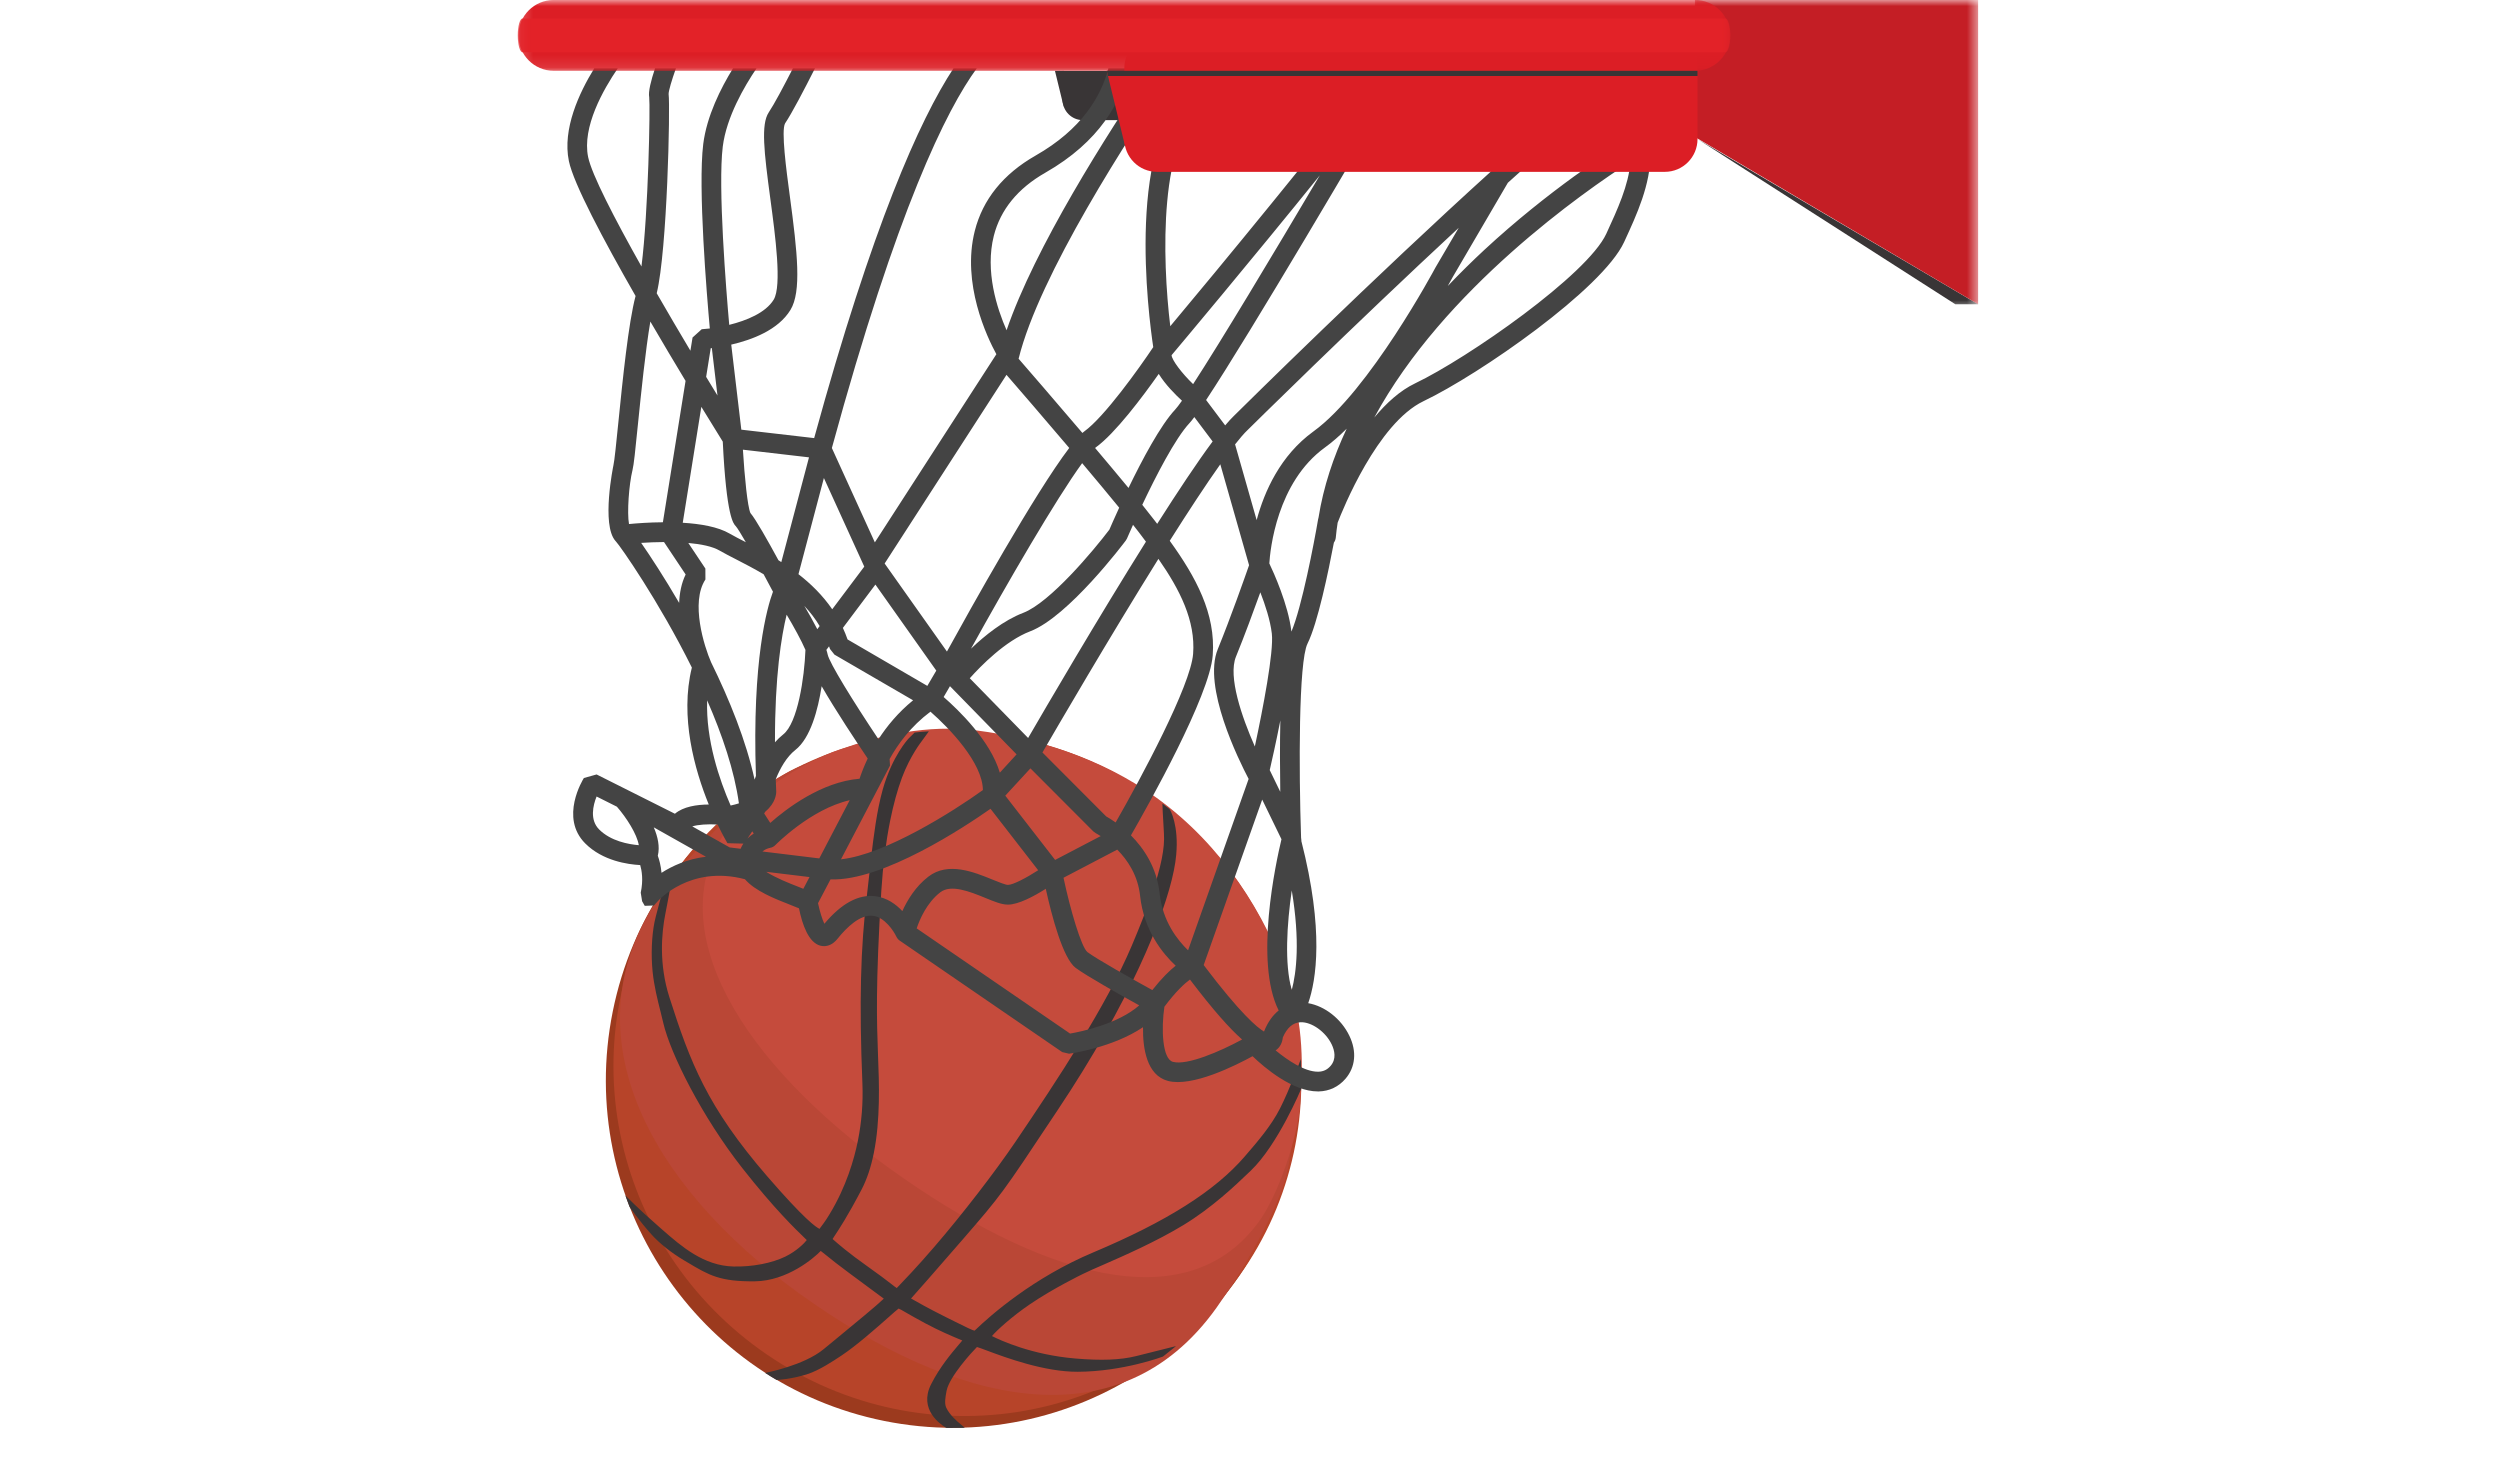 <svg width="204" height="120" viewBox="0 0 204 120" fill="none" xmlns="http://www.w3.org/2000/svg">
<g id="3" clipPath="url(#clip0_1975_3157)">
<path id="Vector" d="M83.315 60.351C98.632 63.446 108.542 78.397 105.457 93.749C102.372 109.102 87.454 119.039 72.141 115.947C56.828 112.852 46.914 97.898 49.999 82.545C53.087 67.196 68.002 57.256 83.315 60.351Z" fill="#9C3A1E"/>
<path id="Vector_2" d="M101.108 104.134C92.218 116.573 74.719 119.259 62.023 110.139C49.331 101.016 46.246 83.543 55.135 71.107C64.028 58.668 81.528 55.982 94.22 65.102C106.916 74.225 110.001 91.698 101.108 104.134Z" fill="#B74429"/>
<path id="Vector_3" d="M99.254 106.728C91.263 117.906 77.834 114.607 65.309 105.609C52.788 96.611 46.061 83.974 54.055 72.796C56.446 69.451 61.184 64.463 64.841 62.731C68.799 60.861 73.662 60.272 78.311 60.374C83.717 60.496 89.532 61.734 94.253 65.125C99.965 69.231 103.202 75.756 104.634 82.196C105.553 86.332 105.875 91.31 105.125 95.215C104.479 98.56 101.259 103.926 99.254 106.728Z" fill="#BA4736"/>
<path id="Vector_4" d="M102.78 99.607C96.795 107.979 84.593 103.969 72.641 95.379C60.69 86.793 53.512 75.792 59.498 67.42C61.292 64.914 65.398 62.234 68.466 61.177C71.788 60.028 75.631 59.077 79.753 59.613C84.55 60.242 89.815 61.822 94.319 65.059C99.774 68.977 103.268 74.633 105.161 80.049C106.372 83.523 106.353 87.214 106.07 90.338C105.823 93.012 104.282 97.506 102.78 99.607Z" fill="#C54B3C"/>
<path id="Vector_5" d="M70.837 103.373C69.224 102.237 68.325 101.444 67.986 101.144C67.969 101.128 67.953 101.111 67.94 101.101C67.976 101.039 68.029 100.963 68.081 100.881C68.437 100.347 69.174 99.235 70.3 97.075C70.735 96.245 71.074 95.238 71.305 94.079C71.848 91.376 71.733 88.327 71.654 86.308L71.64 85.92C71.548 83.444 71.436 80.362 71.917 72.674C72.049 70.613 72.289 68.697 72.635 66.978C72.905 65.638 73.231 64.453 73.603 63.452C74.274 61.658 75.216 60.476 75.226 60.463L75.796 59.676L75.173 59.719L74.633 59.775L74.146 60.258C74.093 60.315 72.822 61.671 72.042 64.387C71.92 64.812 71.802 65.303 71.693 65.846C71.338 67.621 71.11 69.711 70.929 71.394C70.867 71.976 70.804 72.529 70.748 72.997C70.215 77.33 70.103 81.801 70.373 88.432C70.435 89.996 70.31 91.56 70.004 93.084C69.704 94.579 69.059 96.831 67.699 99.067C67.67 99.113 67.65 99.149 67.633 99.175C67.383 99.61 66.945 100.17 66.942 100.176L66.883 100.255L66.889 100.282C66.6 100.16 65.628 99.485 62.586 95.965C57.694 90.305 56.314 86.674 54.618 81.363C53.762 78.67 53.973 76.158 54.302 74.522C54.612 72.981 54.862 71.446 54.862 71.446L54.418 72.075L54.105 72.539L53.522 74.752C53.483 74.897 53.443 75.058 53.41 75.229C53.173 76.401 53.117 77.913 53.252 79.279C53.371 80.458 53.657 81.594 53.911 82.598C53.986 82.901 54.055 83.191 54.121 83.46C54.707 85.986 57.272 91.106 60.555 95.294C63.182 98.642 64.97 100.357 65.642 101.003C65.714 101.072 65.783 101.141 65.832 101.19C65.648 101.437 64.993 102.096 64.081 102.54C62.968 103.08 61.384 103.383 59.85 103.347C57.42 103.288 55.619 101.717 54.032 100.331L53.73 100.064C52.106 98.659 51.033 97.552 51.026 97.539L51.211 98.049L51.372 98.477C51.382 98.49 52.123 99.577 53.173 100.746C53.809 101.454 54.793 102.237 55.804 102.837L56.1 103.011C57.858 104.061 58.741 104.588 61.605 104.555C64.246 104.522 66.419 102.655 66.972 102.076C67.08 102.158 67.258 102.303 67.446 102.451C67.847 102.777 68.46 103.268 69.28 103.87C70.034 104.424 70.695 104.917 71.206 105.296C71.654 105.629 71.943 105.846 72.118 105.971C71.614 106.468 69.701 108.042 68.391 109.119C67.953 109.477 67.548 109.81 67.212 110.09C65.592 111.433 62.461 112.026 62.431 112.029L62.925 112.339L63.37 112.605C63.416 112.605 64.618 112.546 65.918 112.118C66.863 111.805 67.943 111.091 68.654 110.62C69.892 109.8 71.512 108.365 72.48 107.509C72.849 107.179 73.201 106.867 73.326 106.778C73.415 106.807 73.639 106.936 73.915 107.097C74.258 107.295 74.775 107.594 75.529 107.996C76.691 108.615 77.636 109.01 78.199 109.247C78.317 109.3 78.433 109.346 78.522 109.385C78.443 109.484 78.327 109.619 78.212 109.751C77.653 110.413 76.714 111.512 75.99 112.931C75.852 113.198 75.756 113.461 75.707 113.718C75.344 115.522 77.215 116.513 77.234 116.52L78.729 116.51L78.196 116.056C78.189 116.049 77.488 115.476 77.208 114.854C77.053 114.512 77.149 113.998 77.231 113.54L77.241 113.488C77.475 112.322 79.328 110.307 79.72 109.915C79.865 109.955 80.194 110.08 80.54 110.208C82.058 110.775 85.212 111.95 87.951 111.937C91.659 111.917 94.865 110.709 94.898 110.696L95.965 109.84C95.965 109.84 94.174 110.297 92.702 110.659C91.418 110.976 89.887 111.035 87.74 110.854C84.188 110.554 81.617 109.366 80.945 109.023C81.278 108.612 82.512 107.469 84.053 106.419C85.956 105.125 88.343 103.963 88.369 103.953C88.751 103.758 89.341 103.505 90.019 103.209C91.728 102.461 94.312 101.332 96.561 99.969C98.902 98.55 100.835 96.703 101.872 95.708L102.056 95.534C104.282 93.41 106.182 88.84 106.182 88.84L106.191 88.017L106.149 86.42C106.145 86.437 105.227 88.923 104.45 90.447C103.735 91.859 102.629 93.144 101.559 94.382C99.142 97.18 95.221 99.663 89.212 102.195C84.31 104.259 80.836 107.321 79.569 108.542C79.555 108.559 79.542 108.569 79.529 108.579C79.368 108.565 78.802 108.282 77.962 107.864C77.731 107.749 77.471 107.617 77.182 107.476C75.786 106.781 74.768 106.205 74.34 105.958C74.788 105.457 76.118 103.959 78.594 101.098C81.732 97.47 81.732 97.47 86.071 90.934L86.308 90.579C92.159 81.827 95.043 74.742 95.787 71.031C95.879 70.574 95.945 70.149 95.978 69.767C96.202 67.374 95.507 66.073 95.418 66.007C95.317 65.931 95.149 65.796 95.079 65.744C94.882 65.599 94.852 65.569 94.852 65.569C94.852 65.569 94.875 66.458 94.977 67.996C95.02 68.602 94.958 69.293 94.793 70.113C94.46 71.776 93.66 74.084 92.353 77.169C90.272 82.074 86.364 87.998 82.864 93.167C81.175 95.659 78.515 99.103 76.243 101.74C74.814 103.406 73.642 104.618 73.257 105.019C73.224 105.052 73.198 105.082 73.175 105.105C73.076 105.043 72.885 104.898 72.678 104.733C72.299 104.44 71.726 103.999 70.837 103.373Z" fill="#393536"/>
<path id="Vector_6" d="M115.69 5.778V5.788H86.707V8.142C86.707 9.058 87.447 9.802 88.359 9.802H114.037C114.949 9.802 115.69 9.058 115.69 8.142V5.778Z" fill="#393536"/>
<path id="Vector_7" d="M131.073 19.076C129.535 22.415 119.793 29.217 115.473 31.282C114.245 31.868 113.129 32.885 112.141 34.07C117.804 23.594 129.272 15.623 133.055 13.186C132.877 15.152 132.011 17.035 131.073 19.076ZM107.591 42.242L107.558 42.371C107.229 44.306 106.228 49.538 105.382 51.533L105.375 51.507C105.121 49.337 103.926 46.707 103.577 45.976C103.643 44.896 104.18 39.355 108.121 36.51C108.707 36.089 109.296 35.568 109.889 34.982C108.806 37.287 107.992 39.717 107.591 42.242ZM105.408 72.661C106.096 76.8 105.787 79.365 105.408 80.784C104.799 78.647 105.013 75.404 105.408 72.661ZM106.129 83.414C107.031 83.381 108.174 84.195 108.667 85.225C108.898 85.709 109.069 86.404 108.579 86.974C108.305 87.29 107.989 87.441 107.578 87.451H107.535C106.465 87.451 105.102 86.546 104.091 85.713C104.46 85.472 104.641 85.054 104.677 84.659C105.023 83.856 105.51 83.437 106.129 83.414ZM103.143 84.175C102.603 83.859 101.226 82.726 98.22 78.749L102.995 65.247L104.568 68.483C104.117 70.363 102.343 78.495 104.341 82.456C103.897 82.808 103.469 83.349 103.143 84.175ZM95.712 86.647C94.839 86.414 94.75 83.948 95.014 82.15C95.965 80.879 96.676 80.24 97.101 79.931C99.007 82.443 100.361 83.951 101.355 84.823C99.564 85.798 96.867 86.957 95.712 86.647ZM94.029 80.79C92.412 79.901 89.495 78.265 88.732 77.689C88.234 77.267 87.359 74.331 86.782 71.624L91.168 69.329C92.001 70.172 92.854 71.423 93.031 73.096C93.338 75.941 94.892 77.83 95.936 78.802C95.435 79.197 94.796 79.819 94.029 80.79ZM87.319 84.34L74.801 75.756C75.048 75.022 75.624 73.662 76.731 72.809C77.606 72.134 79.157 72.763 80.402 73.27C81.146 73.576 81.735 73.817 82.245 73.817C83.111 73.817 84.399 73.119 85.334 72.526C85.834 74.788 86.74 78.202 87.767 78.973C88.623 79.618 91.481 81.222 92.962 82.038C91.247 83.546 88.264 84.175 87.319 84.34ZM71.433 73.132C70.053 72.961 68.657 73.718 67.268 75.381C67.09 75.009 66.886 74.35 66.751 73.698L67.769 71.759C72.016 71.92 78.732 67.469 80.826 65.997L84.715 71.012C83.73 71.647 82.657 72.207 82.245 72.207C82.048 72.207 81.445 71.96 81.004 71.782C79.467 71.153 77.359 70.294 75.753 71.535C74.709 72.338 74.041 73.445 73.632 74.347C73.109 73.787 72.378 73.251 71.433 73.132ZM62.214 69.481C62.458 69.273 62.744 69.204 62.833 69.188V69.184C62.995 69.158 63.153 69.082 63.274 68.954C63.307 68.921 66.149 66.024 69.336 65.296L66.853 70.047L62.214 69.481ZM65.553 72.526C65.404 72.464 65.243 72.401 65.069 72.332C64.489 72.108 63.291 71.637 62.524 71.14L66.056 71.568L65.553 72.526ZM61.575 63.617C60.887 60.459 59.531 57.104 58.023 54.036C57.463 52.758 56.327 49.153 57.562 47.286L57.559 46.394L56.166 44.306C57.203 44.399 58.141 44.586 58.734 44.935C59.126 45.163 59.577 45.393 60.104 45.663C60.772 46.005 61.533 46.401 62.313 46.861C62.566 47.332 62.823 47.81 63.074 48.284C62.609 49.532 61.361 53.825 61.684 63.314C61.645 63.416 61.612 63.518 61.575 63.617ZM60.993 68.424L61.384 67.834L61.503 68.019C61.325 68.127 61.151 68.266 60.993 68.424ZM60.433 69.26L59.544 69.151L56.489 67.433C56.956 67.291 57.733 67.232 58.559 67.281C58.984 68.17 59.31 68.723 59.36 68.806L60.657 68.839C60.571 68.967 60.495 69.109 60.433 69.26ZM53.98 71.222C53.924 70.62 53.792 70.142 53.677 69.83C53.858 69.092 53.677 68.276 53.348 67.512L57.605 69.909C56.064 70.096 54.846 70.666 53.98 71.222ZM57.703 57.147C58.935 59.959 59.926 62.886 60.295 65.553C60.097 65.619 59.87 65.675 59.62 65.731C58.708 63.646 57.592 60.387 57.703 57.147ZM55.419 49.196C54.197 47.102 53.071 45.383 52.32 44.3C52.883 44.264 53.522 44.234 54.184 44.231L55.949 46.878C55.603 47.589 55.451 48.386 55.419 49.196ZM51.612 38.36C51.718 37.942 51.84 36.787 52.057 34.607C52.314 32.088 52.666 28.611 53.068 26.238C54.069 27.959 55.06 29.619 55.942 31.081L54.092 42.617C52.959 42.624 51.948 42.703 51.326 42.762C51.158 41.844 51.319 39.546 51.612 38.36ZM57.229 33.198C58.085 34.597 58.721 35.621 58.978 36.036C59.274 42.166 59.85 42.743 60.035 42.93C60.16 43.065 60.463 43.556 60.861 44.244L60.835 44.231C60.331 43.974 59.896 43.747 59.541 43.543C58.589 42.986 57.154 42.743 55.712 42.657L57.229 33.198ZM57.996 28.414C58.023 28.411 58.059 28.404 58.085 28.401L58.546 32.273C58.25 31.789 57.941 31.278 57.621 30.752L57.996 28.414ZM66.014 37.32L63.755 45.867C63.676 45.815 63.6 45.765 63.521 45.716C62.655 44.119 61.661 42.357 61.233 41.86C61.002 41.347 60.759 38.966 60.621 36.694L66.014 37.32ZM67.229 39.006L70.524 46.236L67.91 49.716C67.126 48.574 66.162 47.635 65.154 46.852L67.229 39.006ZM71.433 47.701L76.401 54.721L75.67 55.968L69.161 52.179C69.049 51.853 68.918 51.54 68.779 51.237L71.433 47.701ZM82.13 30.587C83.042 31.637 85.107 34.028 87.25 36.553C84.448 40.234 79.174 49.703 77.27 53.166L72.187 45.982L82.13 30.587ZM91.326 41.426C90.921 42.308 90.631 42.973 90.526 43.217C89.255 44.896 85.686 49.173 83.493 50.009C81.893 50.621 80.359 51.859 79.233 52.933C82.199 47.569 86.193 40.685 88.304 37.794C89.383 39.075 90.437 40.336 91.326 41.426ZM89.413 36.51C91.003 35.364 93.242 32.371 94.553 30.511C95.093 31.384 95.909 32.203 96.446 32.694L96.449 32.697C96.209 33.04 96.021 33.283 95.896 33.418C94.694 34.702 93.199 37.514 92.087 39.816C91.25 38.802 90.312 37.682 89.36 36.556L89.413 36.51ZM107.699 14.306C103.791 20.91 99.6 27.897 97.358 31.344C96.433 30.455 95.626 29.382 95.6 28.983C96.176 28.299 102.26 21.055 107.699 14.306ZM98.951 36.023C97.697 37.712 96.107 40.105 94.427 42.746C94.349 42.644 94.269 42.538 94.187 42.433C93.911 42.074 93.578 41.653 93.209 41.192C94.299 38.891 95.886 35.782 97.068 34.518C97.167 34.413 97.299 34.248 97.457 34.034L98.951 36.023ZM85.064 61.404C86.226 59.399 90.49 52.077 94.526 45.604C96.278 48.119 97.565 50.654 97.358 53.358C97.157 55.955 93.111 63.488 91.036 67.113C90.697 66.87 90.417 66.705 90.266 66.62L85.064 61.404ZM84.083 62.698L89.216 67.844L89.423 67.993C89.43 67.996 89.581 68.075 89.815 68.226L86.098 70.169L82.031 64.927L84.083 62.698ZM79.134 55.346C80.016 54.358 82.035 52.288 84.066 51.514C87.177 50.325 91.675 44.362 91.866 44.106L91.962 43.941C91.971 43.921 92.152 43.493 92.455 42.825C92.62 43.032 92.778 43.233 92.916 43.414C93.117 43.678 93.315 43.938 93.509 44.201C89.568 50.486 85.367 57.681 83.895 60.219L79.134 55.346ZM77.001 56.877L77.517 55.992L82.953 61.556L81.587 63.05C80.803 60.413 78.186 57.908 77.001 56.877ZM72.625 62.471L72.592 61.938C73.267 60.716 74.324 59.271 75.924 58.072C77.455 59.406 80.184 62.244 80.204 64.469C77.807 66.198 72.217 69.737 68.625 70.119L72.625 62.471ZM67.433 53.028L67.65 52.742C67.673 52.814 67.703 52.883 67.729 52.959L68.091 53.417L74.508 57.144C73.277 58.148 72.358 59.274 71.683 60.321C69.622 57.239 67.67 54.079 67.535 53.4C67.515 53.292 67.475 53.163 67.433 53.028ZM63.34 64.578C63.324 64.239 63.31 63.91 63.301 63.584C63.656 62.705 64.176 61.766 64.904 61.194C66.135 60.226 66.745 57.931 67.047 55.995C68.18 57.97 69.905 60.565 70.804 61.895C70.485 62.566 70.271 63.143 70.139 63.544C67.021 63.801 64.153 66.001 62.853 67.15L62.356 66.376L62.458 66.221C63.327 65.493 63.347 64.716 63.34 64.578ZM65.635 49.443C66.099 49.937 66.524 50.483 66.883 51.086L66.692 51.343C66.359 50.697 65.981 50.029 65.635 49.443ZM65.724 53.032C65.642 55.277 65.092 59.001 63.91 59.929C63.669 60.12 63.446 60.337 63.238 60.571C63.222 55.155 63.768 51.879 64.19 50.157C64.786 51.161 65.391 52.261 65.724 53.032ZM101.924 46.121C101.605 47.033 100.43 50.378 99.37 52.976C98.122 56.028 101.062 61.984 101.888 63.561L96.946 77.544C96.103 76.734 94.872 75.196 94.628 72.925C94.398 70.778 93.325 69.214 92.284 68.167C93.707 65.691 98.704 56.791 98.958 53.483C99.218 50.078 97.578 47.079 95.451 44.129C96.956 41.748 98.392 39.556 99.577 37.886L101.924 46.121ZM102.395 60.914C101.329 58.507 100.193 55.208 100.854 53.585C101.562 51.853 102.316 49.798 102.843 48.333C103.238 49.344 103.653 50.605 103.781 51.695C103.956 53.176 103.05 57.865 102.395 60.914ZM104.47 64.611L103.61 62.84C103.768 62.155 104.124 60.578 104.476 58.787C104.43 60.762 104.443 62.84 104.47 64.611ZM101.793 35.101C101.948 34.949 110.403 26.587 119.032 18.589L117.132 21.832C117.08 21.934 111.723 31.924 107.179 35.203C104.473 37.162 103.172 40.102 102.543 42.44L100.782 36.26C101.174 35.763 101.513 35.367 101.793 35.101ZM123.042 14.912C126.15 12.096 129.11 9.515 131.527 7.579C131.701 7.905 131.883 8.244 132.07 8.597C132.574 9.545 132.867 10.447 133.002 11.316C131.435 12.284 126.325 15.57 121.129 20.384C120.158 21.286 119.151 22.273 118.14 23.337C118.364 22.935 118.502 22.675 118.535 22.619L123.042 14.912ZM48.89 67.683C48.109 66.899 48.389 65.724 48.682 64.996L50.338 65.826C51.122 66.722 51.981 68.068 52.126 68.967C51.3 68.898 49.841 68.641 48.89 67.683ZM134.559 10.911C134.391 9.927 134.052 8.906 133.486 7.839C133.249 7.395 133.025 6.977 132.808 6.572C133.292 6.203 133.746 5.867 134.164 5.571H130.444C130.546 5.758 130.648 5.949 130.756 6.147C129.235 7.355 127.513 8.811 125.673 10.417L128.508 5.571H126.648L121.791 13.874C112.18 22.57 101.384 33.244 100.673 33.949C100.469 34.143 100.235 34.403 99.975 34.712L98.418 32.641C102.056 27.14 111.008 11.886 114.696 5.571H112.523C108.233 11.24 99.192 22.208 95.494 26.619C94.839 21.19 94.497 10.98 98.464 8.33C99.883 7.378 101.022 6.447 101.931 5.571H99.498C98.932 6.035 98.293 6.509 97.575 6.99C91.741 10.888 93.736 25.875 94.105 28.325C92.946 30.06 90.121 34.018 88.478 35.203C88.429 35.239 88.376 35.282 88.323 35.328C86.038 32.641 83.872 30.142 83.118 29.273C84.797 22.468 92.044 11.25 95.919 5.571H93.97C90.296 10.997 84.432 20.222 82.137 26.949C81.353 25.171 80.365 22.132 81.096 19.238C81.64 17.108 83.049 15.376 85.294 14.095C89.746 11.553 91.497 8.313 92.093 5.571H90.447C89.851 7.872 88.267 10.549 84.501 12.696C81.86 14.204 80.194 16.271 79.542 18.843C78.456 23.139 80.543 27.508 81.304 28.904L71.387 44.257L67.88 36.559C73.201 17.065 77.234 8.949 79.71 5.571H77.807C75.025 9.811 71.186 18.428 66.435 35.749L60.492 35.061L59.669 28.121C61.355 27.732 63.502 26.932 64.502 25.289C65.414 23.794 65.075 20.644 64.45 16.005C64.163 13.871 63.732 10.641 64.064 10.065C64.621 9.232 65.618 7.329 66.504 5.571H64.703C63.946 7.056 63.172 8.508 62.731 9.169C62.082 10.147 62.343 12.373 62.859 16.219C63.264 19.221 63.814 23.33 63.133 24.453C62.477 25.526 60.914 26.159 59.505 26.508C59.254 23.673 58.573 15.218 58.978 11.958C59.281 9.548 60.726 7.066 61.737 5.571H59.817C58.806 7.207 57.671 9.472 57.384 11.757C56.946 15.274 57.674 24.058 57.921 26.804C57.664 26.834 57.437 26.857 57.259 26.866L56.512 27.541L56.337 28.618C55.435 27.104 54.497 25.51 53.588 23.93C54.45 20.397 54.697 8.702 54.559 7.675C54.556 7.398 54.816 6.539 55.158 5.571H53.453C53.114 6.585 52.887 7.497 52.975 7.935C53.064 8.62 52.913 17.269 52.343 21.743C50.114 17.779 48.284 14.23 47.991 12.814C47.487 10.365 49.225 7.309 50.414 5.571H48.495C47.25 7.589 45.884 10.536 46.42 13.14C46.799 14.977 49.229 19.554 51.863 24.153C51.28 26.34 50.809 30.995 50.46 34.446C50.295 36.092 50.137 37.646 50.055 37.972C50.045 38.018 49.054 42.825 50.22 44.139L50.239 44.162L50.266 44.191C50.605 44.547 53.746 49.021 56.456 54.474C55.461 58.497 56.683 62.813 57.835 65.648C56.854 65.655 55.758 65.816 55.073 66.402L48.682 63.195L47.645 63.485C47.563 63.617 45.65 66.712 47.754 68.822C49.179 70.251 51.237 70.537 52.241 70.59C52.37 71.035 52.505 71.818 52.284 72.842L52.396 73.54L52.61 73.916L53.364 73.889L53.677 73.537C53.703 73.507 56.304 70.557 60.788 71.746C61.621 72.711 63.215 73.336 64.486 73.833C64.746 73.935 65 74.034 65.197 74.12C65.467 75.453 65.981 76.918 66.942 77.168C67.021 77.188 67.123 77.205 67.242 77.205C67.548 77.205 67.96 77.086 68.351 76.592C69.089 75.674 70.182 74.607 71.229 74.729C72.204 74.844 72.938 75.993 73.138 76.424H73.142C73.201 76.553 73.29 76.668 73.415 76.754L86.677 85.851L87.237 85.983C87.415 85.959 90.816 85.479 93.269 83.819C93.246 85.564 93.578 87.744 95.3 88.202C97.269 88.728 100.812 86.954 102.208 86.187C103.176 87.115 105.454 89.061 107.538 89.061C107.564 89.061 107.587 89.061 107.611 89.061C108.473 89.041 109.227 88.682 109.793 88.024C110.607 87.079 110.725 85.805 110.113 84.531C109.444 83.131 108.104 82.097 106.751 81.86C107.406 79.967 108.058 75.934 106.188 68.618L106.195 68.592L106.168 68.348C105.981 62.869 105.961 53.99 106.692 52.521C107.525 50.852 108.401 46.628 108.845 44.277C108.928 44.162 108.983 44.023 109 43.872C109.036 43.464 109.089 43.059 109.151 42.654C109.546 41.623 112.391 34.535 116.161 32.734C120.721 30.557 130.766 23.581 132.528 19.751C133.588 17.453 134.668 15.102 134.688 12.521L134.559 10.911Z" fill="#444444"/>
<path id="Vector_8" d="M86.802 8.728V5.785H86.085L86.802 8.728Z" fill="#393536"/>
<g id="Clip path group">
<mask id="mask0_1975_3157" style="mask-type:luminance" maskUnits="userSpaceOnUse" x="137" y="10" width="25" height="16">
<g id="b65649973f">
<path id="Vector_9" d="M137.927 10.957H161.468V25.286H137.927V10.957Z" fill="white"/>
</g>
</mask>
<g mask="url(#mask0_1975_3157)">
<g id="Group">
<path id="Vector_10" d="M161.416 24.826H159.552L138.517 11.346L161.416 24.826Z" fill="#393536"/>
</g>
</g>
</g>
<g id="Clip path group_2">
<mask id="mask1_1975_3157" style="mask-type:luminance" maskUnits="userSpaceOnUse" x="137" y="0" width="25" height="26">
<g id="da30f5377a">
<path id="Vector_11" d="M137.927 0H161.468V25.286H137.927V0Z" fill="white"/>
</g>
</mask>
<g mask="url(#mask1_1975_3157)">
<g id="Group_2">
<path id="Vector_12" d="M161.415 -0.003H138.306V11.178H161.415V-0.003ZM161.415 11.178V24.825L138.306 11.178H161.415Z" fill="#C41E25"/>
</g>
</g>
</g>
<path id="Vector_13" d="M135.847 14.023H94.414C92.939 14.023 91.744 12.824 91.744 11.346V5.564C91.744 4.086 92.939 2.888 94.414 2.888H135.847C137.322 2.888 138.517 4.086 138.517 5.564V11.346C138.517 12.824 137.322 14.023 135.847 14.023Z" fill="#DC1E25"/>
<path id="Vector_14" d="M91.817 11.962V5.778H90.309L91.817 11.962Z" fill="#DC1E25"/>
<g id="Clip path group_3">
<mask id="mask2_1975_3157" style="mask-type:luminance" maskUnits="userSpaceOnUse" x="42" y="0" width="100" height="6">
<g id="0152be6b5e">
<path id="Vector_15" d="M42.203 0H141.299V5.9H42.203V0Z" fill="white"/>
</g>
</mask>
<g mask="url(#mask2_1975_3157)">
<g id="Group_3">
<path id="Vector_16" d="M138.306 5.778H45.185C43.592 5.778 42.301 4.484 42.301 2.887C42.301 1.294 43.592 -0.003 45.185 -0.003H138.306C139.896 -0.003 141.187 1.294 141.187 2.887C141.187 4.484 139.896 5.778 138.306 5.778Z" fill="#DC1E25"/>
</g>
</g>
</g>
<g id="Clip path group_4">
<mask id="mask3_1975_3157" style="mask-type:luminance" maskUnits="userSpaceOnUse" x="42" y="0" width="100" height="6">
<g id="82abac0a52">
<path id="Vector_17" d="M42.203 0.843H141.299V5.057H42.203V0.843Z" fill="white"/>
</g>
</mask>
<g mask="url(#mask3_1975_3157)">
<g id="Group_4">
<path id="Vector_18" d="M140.792 1.511V4.267C141.013 4.267 141.194 3.648 141.194 2.887C141.194 2.127 141.013 1.511 140.792 1.511ZM42.246 2.887C42.246 3.648 42.423 4.267 42.647 4.267V1.511C42.423 1.511 42.246 2.127 42.246 2.887ZM140.792 4.267H42.647V1.511H140.792V4.267Z" fill="#E32228"/>
</g>
</g>
</g>
<path id="Vector_19" d="M90.309 5.778H138.517V6.2H90.411L90.309 5.778Z" fill="#393536"/>
</g>
<defs>
<clipPath id="clip0_1975_3157">
<rect width="204" height="119.477" fill="white"/>
</clipPath>
</defs>
</svg>

